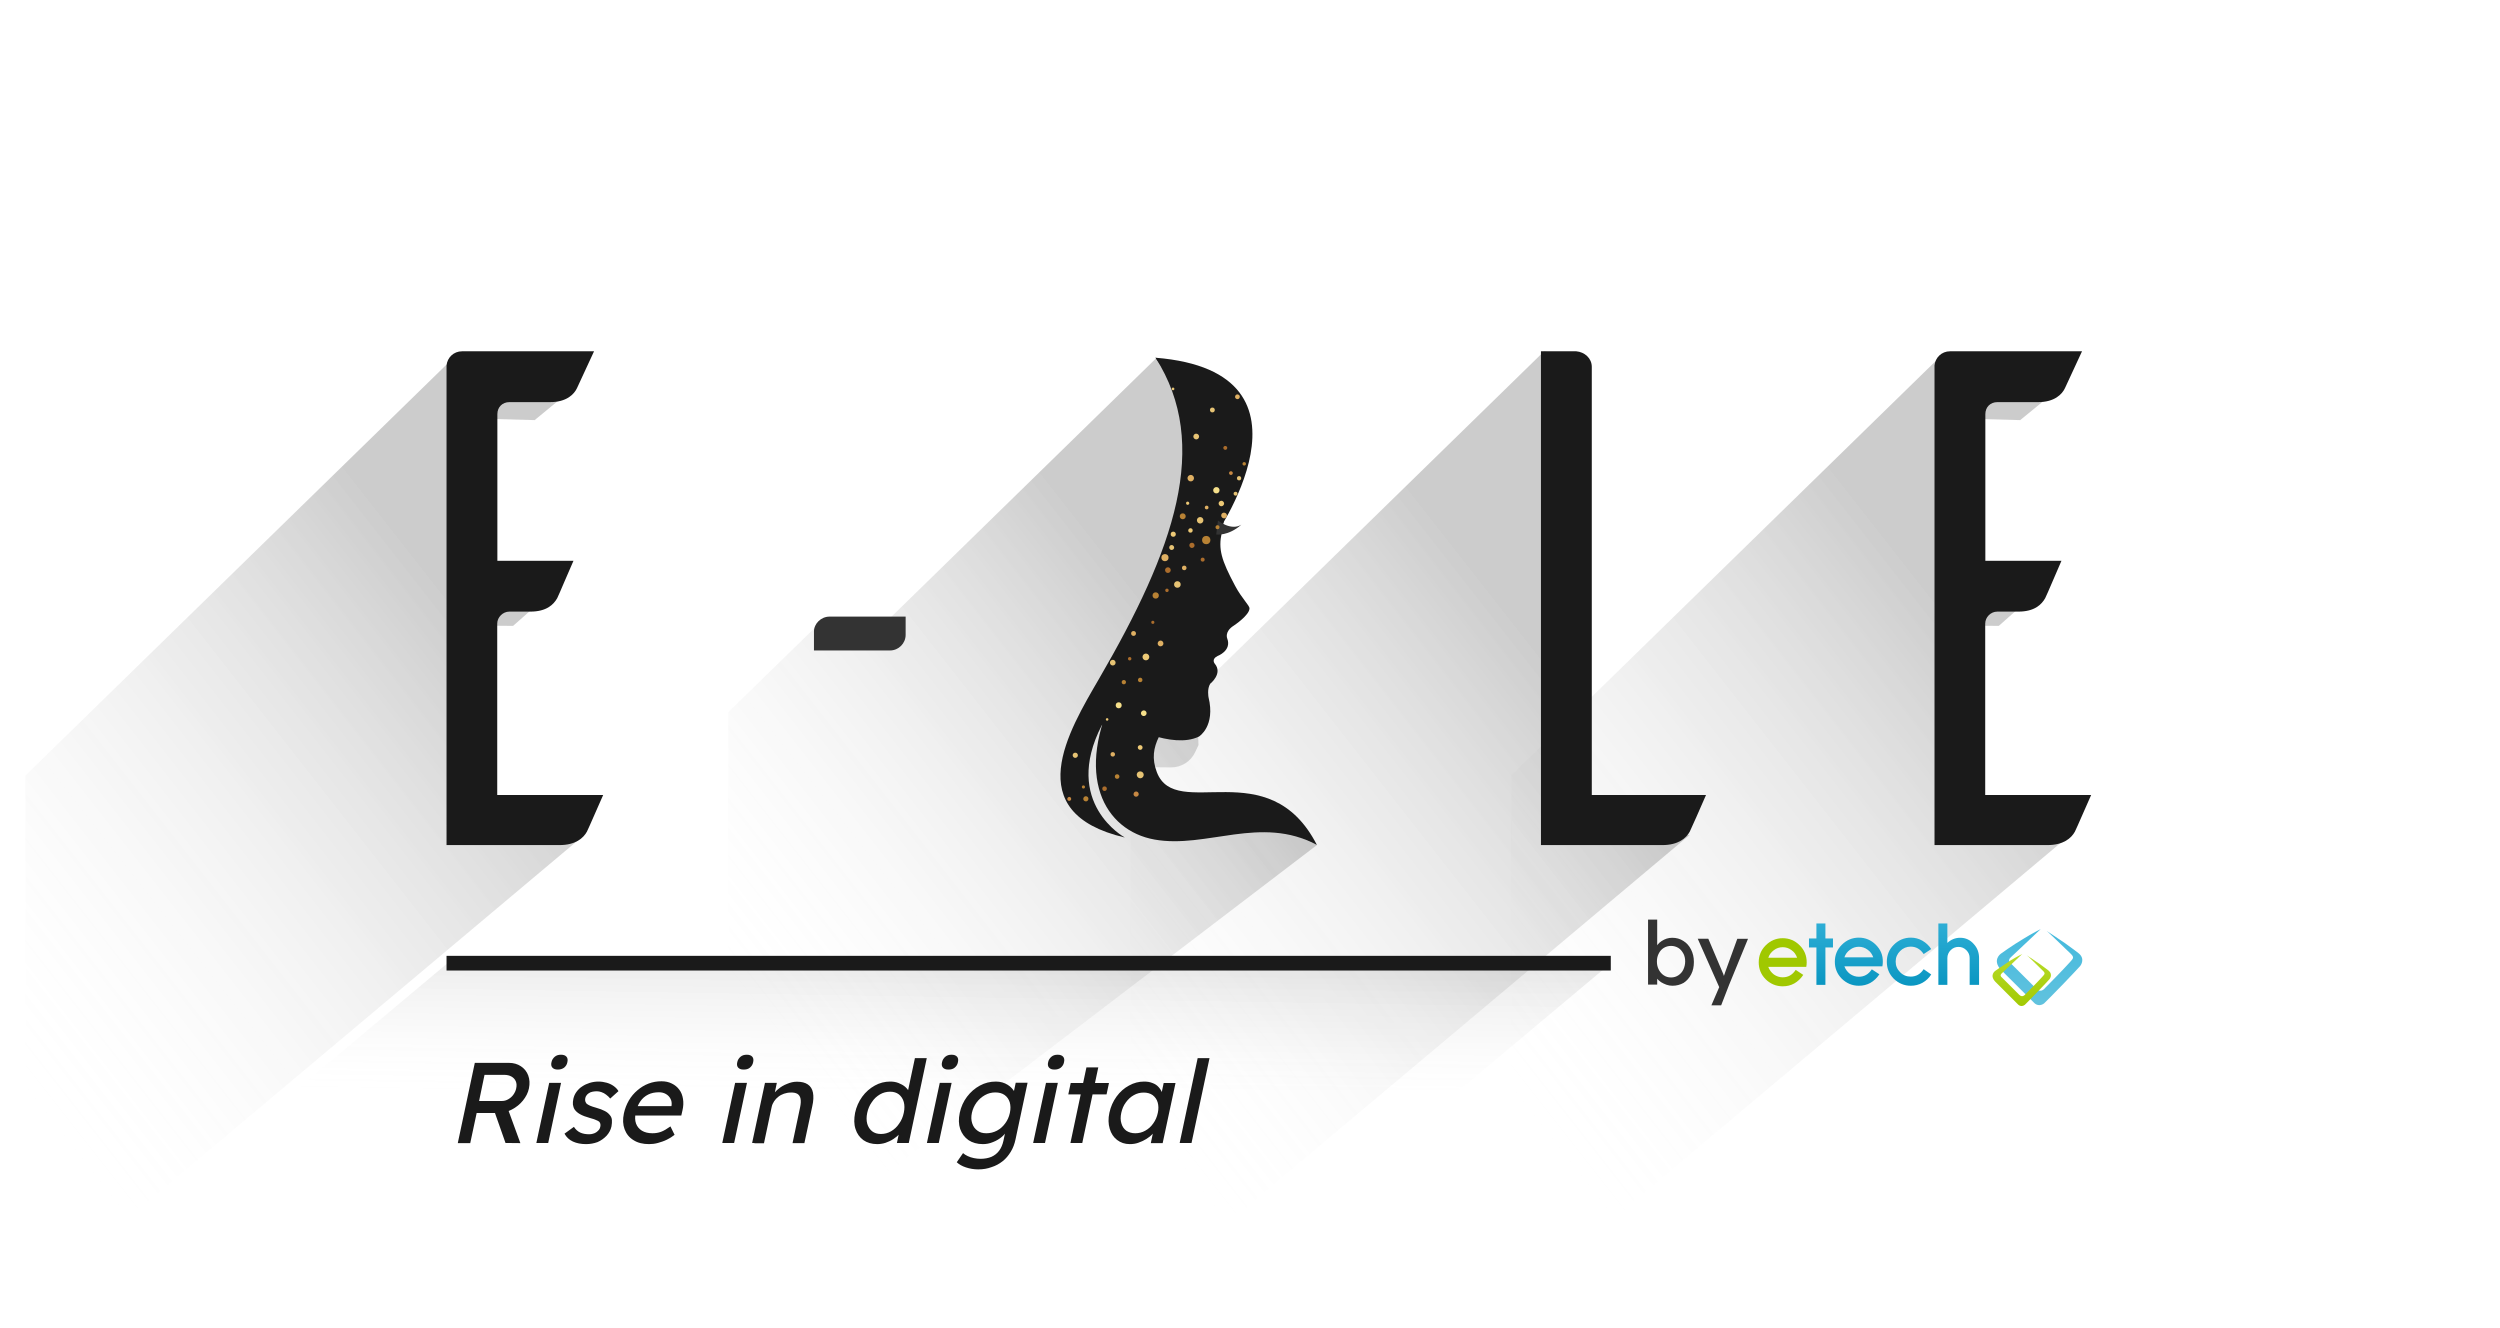 <?xml version="1.0" standalone="no"?>
<!DOCTYPE svg PUBLIC "-//W3C//DTD SVG 1.1//EN" "http://www.w3.org/Graphics/SVG/1.1/DTD/svg11.dtd">
<svg xmlns="http://www.w3.org/2000/svg" xmlns:xlink="http://www.w3.org/1999/xlink" version="1.1" x="0px" y="0px" viewBox="0 0 1750.7 930.1" style="enable-background:new 0 0 1750.7 930.1;" xml:space="preserve" width="1750.7" height="930.1">
<style type="text/css">
	.st0{opacity:0.2;fill:url(#SVGID_1_);}
	.st1{opacity:0.2;fill:url(#SVGID_00000065783733884017594400000013683416253841718405_);}
	.st2{opacity:0.2;fill:url(#SVGID_00000087378870792218413270000010951874076357875861_);}
	.st3{opacity:0.2;fill:url(#SVGID_00000068663311274864822990000005925012303054751674_);}
	.st4{fill:url(#SVGID_00000000913564021389732800000006671000256813081750_);}
	.st5{fill:url(#SVGID_00000088130322995597233490000013093483057703759502_);}
	.st6{fill:url(#SVGID_00000034778542375579669990000005465432865897130151_);}
	.st7{fill:#A0C800;}
	.st8{display:none;}
	.st9{fill:#333333;}
	.st10{opacity:0.1;fill:url(#SVGID_00000183230278537855715730000013899495869375628989_);}
	.st11{fill:none;stroke:#1A1A1A;stroke-width:10.288;stroke-miterlimit:10;}
	.st12{fill:#1A1A1A;}
	.st13{display:none;fill:#333333;}
	.st14{fill:#F5DF8A;}
	.st15{fill:#B88234;}
	.st16{fill:#DFB063;}
	.st17{fill:#AB6D2C;}
	.st18{fill:#E6C374;}
	.st19{fill:#C78843;}
	.st20{fill:#EDC976;}
</style>
<g id="Layer_14">
	<g>
		<linearGradient id="SVGID_1_" gradientUnits="userSpaceOnUse" x1="-15.198" y1="725.281" x2="339.55" y2="447.483">
			<stop offset="0" style="stop-color:#FFFFFF;stop-opacity:0"/>
			<stop offset="1" style="stop-color:#000000"/>
		</linearGradient>
		<polygon class="st0" points="17.8,543.1 17.8,913.5 409.2,584.7 335.2,584.7 337.8,438.1 359.3,438.3 385.2,415.4 339.1,415.3     341.9,293.3 374.4,294.2 395.8,276.6 316.9,251.2   "/>
		
			<linearGradient id="SVGID_00000017489349877848109110000004342756442481297031_" gradientUnits="userSpaceOnUse" x1="512.097" y1="698.487" x2="827.422" y2="451.561">
			<stop offset="0" style="stop-color:#FFFFFF;stop-opacity:0"/>
			<stop offset="1" style="stop-color:#000000"/>
		</linearGradient>
		<path style="opacity:0.2;fill:url(#SVGID_00000017489349877848109110000004342756442481297031_);" d="M922.3,591.7l-23.8-10.8    l-70.7,3.8l-27.2-47.5l19.3,0.2c7.2,0.1,13.9-4,17-10.6l2.4-5.1l-11.2-265.3l-18.7-5.3l-190,185.5l-45.9,0.2l-63.6,62v407.4    L922.3,591.7z"/>
		
			<linearGradient id="SVGID_00000093165412912347562040000016897828973834583999_" gradientUnits="userSpaceOnUse" x1="751.555" y1="724.635" x2="1085.385" y2="463.218">
			<stop offset="0" style="stop-color:#FFFFFF;stop-opacity:0"/>
			<stop offset="1" style="stop-color:#000000"/>
		</linearGradient>
		<polygon style="opacity:0.2;fill:url(#SVGID_00000093165412912347562040000016897828973834583999_);" points="791.8,528.6     791.8,913.5 1183.2,584.7 1098.4,584.7 1096.4,248.9 1081.3,246   "/>
		
			<linearGradient id="SVGID_00000116198829973367775670000016774323972428899457_" gradientUnits="userSpaceOnUse" x1="1025.166" y1="725.281" x2="1379.914" y2="447.483">
			<stop offset="0" style="stop-color:#FFFFFF;stop-opacity:0"/>
			<stop offset="1" style="stop-color:#000000"/>
		</linearGradient>
		<polygon style="opacity:0.2;fill:url(#SVGID_00000116198829973367775670000016774323972428899457_);" points="1058.2,543.1     1058.2,913.5 1449.6,584.7 1375.5,584.7 1378.2,438.1 1399.7,438.3 1425.6,415.4 1379.4,415.3 1382.3,293.3 1414.7,294.2     1436.2,276.6 1357.2,251.2   "/>
		<g>
			
				<linearGradient id="SVGID_00000057868910142894994510000015807248506891405443_" gradientUnits="userSpaceOnUse" x1="1429.041" y1="284.647" x2="1427.47" y2="214.464" gradientTransform="matrix(1 0 0 -1 0 922.954)">
				<stop offset="0" style="stop-color:#3CB7DD"/>
				<stop offset="1" style="stop-color:#64C3DE"/>
			</linearGradient>
			<path style="fill:url(#SVGID_00000057868910142894994510000015807248506891405443_);" d="M1401.1,667.9c0,0-6.1,4.3-0.1,11     l23.3,23.2c0,0,2.9,3.6,7.1,0.6c0,0,7.1-7,13.6-13.8c6-6.2,11.7-12.4,11.7-12.4s3.9-4.7-0.9-8.8c0,0-5.1-4-9.7-7.2     c-6.6-4.6-13.5-8.9-13-8.7c0.5,0.2,11.6,10.9,17.2,16.3c2.5,2.5,1.3,3.3-0.7,5.6c-4.6,5.2-17.5,18.2-17.5,18.2s-2.9,4-6.2,0.4     l-17.7-17.6c0,0-2.9-1.9,0-4.4l20.9-19.7c0,0-6.5,3.3-12.1,6.8C1408.9,662.2,1401.1,667.9,1401.1,667.9z"/>
			
				<linearGradient id="SVGID_00000137829460500255622170000016613389492632201091_" gradientUnits="userSpaceOnUse" x1="1415.798" y1="263.357" x2="1415.798" y2="215.221" gradientTransform="matrix(1 0 0 -1 0 922.954)">
				<stop offset="0" style="stop-color:#BDE031"/>
				<stop offset="1" style="stop-color:#A0C800"/>
			</linearGradient>
			<path style="fill:url(#SVGID_00000137829460500255622170000016613389492632201091_);" d="M1397.2,679.9c0,0-4.2,2.9,0,7.5     l15.9,15.9c0,0,2,2.4,4.8,0.4c0,0,4.8-4.8,9.3-9.5c4.1-4.2,8-8.5,8-8.5s2.7-3.2-0.6-6c0,0-3.5-2.7-6.6-4.9     c-4.5-3.1-9.2-6.1-8.9-6c0.4,0.1,7.9,7.4,11.7,11.2c1.7,1.7,0.9,2.3-0.5,3.9c-3.2,3.6-12,12.4-12,12.4s-2,2.7-4.3,0.3l-12.1-12.1     c0,0-2-1.3,0-3l14.3-13.5c0,0-4.4,2.2-8.3,4.6C1402.6,676.1,1397.2,679.9,1397.2,679.9z"/>
			
				<linearGradient id="SVGID_00000079476248403261338200000018417480638804401797_" gradientUnits="userSpaceOnUse" x1="1326.292" y1="293.362" x2="1326.292" y2="220.903" gradientTransform="matrix(1 0 0 -1 0 922.954)">
				<stop offset="0" style="stop-color:#3CB7DD"/>
				<stop offset="1" style="stop-color:#0090BC"/>
			</linearGradient>
			<path style="fill:url(#SVGID_00000079476248403261338200000018417480638804401797_);" d="M1283.6,663.5v-6.3h-5.3v-10.5h-6.3     v10.5h-5.2v6.3h5.2v26.2h6.3v-26.2H1283.6z M1291.6,670.4c0.7-2.2,2-3.9,3.9-5.3c1.8-1.4,3.9-2.1,6.2-2.1c2.3,0,4.4,0.7,6.2,2.1     c1.9,1.3,3.1,3.1,3.9,5.3L1291.6,670.4L1291.6,670.4z M1313.6,661.6c-3.3-3.3-7.3-5-11.9-5c-4.6,0-8.6,1.7-11.9,5     c-3.3,3.3-4.9,7.2-4.9,11.9c0,4.6,1.6,8.6,4.9,11.9c3.3,3.2,7.3,4.9,11.9,4.9c6,0,10.8-2.7,14.4-8l-5.3-3.5     c-2.3,3.5-5.3,5.2-9.1,5.2c-2.3,0-4.3-0.7-6.2-2c-1.8-1.4-3.1-3.1-3.9-5.3h26.6c0.2-1,0.3-2.1,0.3-3.1     C1318.6,668.8,1316.9,664.9,1313.6,661.6L1313.6,661.6z M1347.1,678.7c-2.3,3.5-5.3,5.2-9.1,5.2c-2.9,0-5.4-1-7.4-3.1     c-2.1-2.1-3.1-4.5-3.1-7.4c0-2.9,1-5.3,3.1-7.4c2.1-2.1,4.6-3.1,7.4-3.1c3.7,0,6.8,1.7,9.1,5.2l5.3-3.5c-1.6-2.5-3.7-4.4-6.1-5.8     c-2.6-1.5-5.3-2.2-8.2-2.2c-4.6,0-8.6,1.7-11.9,5c-3.3,3.3-4.9,7.2-4.9,11.9c0,4.6,1.6,8.6,4.9,11.9c3.3,3.2,7.3,4.9,11.9,4.9     c2.9,0,5.7-0.7,8.2-2.1c2.5-1.4,4.5-3.3,6.1-5.8L1347.1,678.7z M1385.9,689.7v-18.8c0-3.8-1.2-7.1-3.7-9.8     c-2.5-2.9-5.7-4.4-9.5-4.4c-3.4,0-6.4,1.2-9,3.6v-13.6h-6.3v43h6.3v-18.8c0-2.1,0.8-4,2.3-5.5c1.6-1.6,3.4-2.3,5.5-2.3     c2.2,0,4,0.8,5.5,2.3c1.6,1.6,2.3,3.4,2.3,5.5v18.8L1385.9,689.7L1385.9,689.7z"/>
			<path class="st7" d="M1238.3,670.7c0.7-2.2,2-3.9,3.9-5.3c1.8-1.4,3.9-2.1,6.2-2.1c2.3,0,4.4,0.7,6.2,2.1     c1.9,1.3,3.1,3.1,3.9,5.3H1238.3z M1260.3,662c-3.3-3.3-7.3-5-11.9-5s-8.6,1.7-11.9,5c-3.3,3.3-4.9,7.2-4.9,11.9     c0,4.6,1.6,8.6,4.9,11.9c3.3,3.2,7.3,4.9,11.9,4.9c6,0,10.8-2.7,14.4-8l-5.3-3.5c-2.3,3.5-5.3,5.2-9.1,5.2c-2.3,0-4.3-0.7-6.2-2     c-1.8-1.4-3.1-3.1-3.9-5.3h26.6c0.2-1,0.3-2.1,0.3-3.1C1265.2,669.2,1263.6,665.3,1260.3,662L1260.3,662z"/>
			<path class="st8" d="M1251.7,707.9v-9.4h1.2v8.2h4.7v1.2H1251.7z M1264.5,704.4c0-0.7-0.2-1.2-0.7-1.7c-0.5-0.5-1.1-0.7-1.7-0.7     c-0.7,0-1.2,0.2-1.7,0.7c-0.5,0.5-0.7,1.1-0.7,1.7s0.2,1.3,0.7,1.7c0.5,0.5,1.1,0.7,1.7,0.7s1.2-0.2,1.7-0.7     C1264.2,705.7,1264.5,705.1,1264.5,704.4z M1264.5,707.9v-1.1c-0.7,0.8-1.6,1.2-2.6,1.2c-1,0-1.8-0.4-2.5-1.1     c-0.7-0.7-1-1.6-1-2.5c0-1,0.3-1.8,1-2.6c0.7-0.7,1.5-1.1,2.5-1.1c1,0,1.9,0.4,2.6,1.2v-1.1h1.2v7H1264.5z M1275.6,702     c-0.5,0-0.9,0.2-1.3,0.5c-0.4,0.4-0.6,0.8-0.6,1.3v4.1h-1.2v-7h1.2v0.8c0.5-0.6,1.1-0.9,1.9-0.9V702z M1282.7,703.8     c-0.1-0.5-0.4-1-0.9-1.3c-0.4-0.4-1-0.5-1.5-0.5c-0.5,0-1.1,0.2-1.5,0.5c-0.5,0.4-0.7,0.8-0.9,1.3H1282.7z M1283.9,704.4     c0,0.2,0,0.4,0,0.6h-6c0.1,0.5,0.4,1,0.9,1.4c0.4,0.3,0.9,0.5,1.5,0.5c0.9,0,1.6-0.4,2-1.1l1,0.6c-0.3,0.5-0.8,0.9-1.3,1.2     c-0.5,0.3-1.1,0.4-1.7,0.4c-1,0-1.9-0.3-2.6-1c-0.7-0.7-1.1-1.6-1.1-2.6c0-1,0.4-1.8,1.1-2.6c0.7-0.7,1.6-1.1,2.6-1.1     c1,0,1.9,0.4,2.6,1.1C1283.6,702.6,1283.9,703.4,1283.9,704.4z M1280.3,699.7h-0.6l1.2-1.2h1.2L1280.3,699.7z M1289,699.7     c-0.5,0-1,0.2-1.3,0.6c-0.4,0.4-0.5,0.8-0.5,1.3v0.5h1.2v1.2h-1.2v4.7h-1.2v-4.7h-0.6v-1.2h0.6v-0.5c0-0.8,0.3-1.5,0.9-2.1     c0.6-0.6,1.3-0.9,2.1-0.9V699.7z M1295.8,703.8c-0.1-0.5-0.4-1-0.9-1.3c-0.4-0.4-1-0.5-1.5-0.5c-0.5,0-1.1,0.2-1.5,0.5     c-0.5,0.4-0.7,0.8-0.9,1.3H1295.8z M1297,704.4c0,0.2,0,0.4,0,0.6h-6c0.1,0.5,0.4,1,0.9,1.4c0.4,0.3,0.9,0.5,1.5,0.5     c0.9,0,1.6-0.4,2-1.1l1,0.6c-0.3,0.5-0.8,0.9-1.3,1.2c-0.5,0.3-1.1,0.4-1.7,0.4c-1,0-1.9-0.3-2.6-1c-0.7-0.7-1.1-1.6-1.1-2.6     c0-1,0.4-1.8,1.1-2.6c0.7-0.7,1.6-1.1,2.6-1.1c1,0,1.9,0.4,2.6,1.1C1296.7,702.6,1297,703.4,1297,704.4z M1293.4,699.7h-0.6     l1.2-1.2h1.2L1293.4,699.7z M1302.1,702c-0.5,0-0.9,0.2-1.3,0.5c-0.4,0.4-0.6,0.8-0.6,1.3v4.1h-1.2v-7h1.2v0.8     c0.5-0.6,1.1-0.9,1.9-0.9V702z M1309.2,703.8c-0.1-0.5-0.4-1-0.9-1.3c-0.4-0.4-1-0.5-1.5-0.5c-0.5,0-1.1,0.2-1.5,0.5     c-0.5,0.4-0.7,0.8-0.9,1.3H1309.2z M1310.4,704.4c0,0.2,0,0.4,0,0.6h-6c0.1,0.5,0.4,1,0.9,1.4c0.4,0.3,0.9,0.5,1.5,0.5     c0.9,0,1.6-0.4,2-1.1l1,0.6c-0.3,0.5-0.8,0.9-1.3,1.2c-0.5,0.3-1.1,0.4-1.7,0.4c-1,0-1.9-0.3-2.6-1c-0.7-0.7-1.1-1.6-1.1-2.6     c0-1,0.4-1.8,1.1-2.6c0.7-0.7,1.6-1.1,2.6-1.1c1,0,1.9,0.4,2.6,1.1C1310.1,702.6,1310.4,703.4,1310.4,704.4z M1317.3,707.9v-4.1     c0-0.5-0.2-1-0.5-1.3c-0.4-0.4-0.8-0.5-1.3-0.5c-0.5,0-0.9,0.2-1.3,0.5c-0.4,0.4-0.5,0.8-0.5,1.3v4.1h-1.2v-7h1.2v0.9     c0.6-0.6,1.3-1,2.1-1c0.8,0,1.5,0.3,2,0.9c0.5,0.6,0.8,1.3,0.8,2.1v4.1H1317.3z M1327.2,706.4c-0.3,0.5-0.8,0.9-1.3,1.2     c-0.5,0.3-1.1,0.4-1.7,0.4c-1,0-1.9-0.3-2.6-1c-0.7-0.7-1.1-1.6-1.1-2.6c0-1,0.4-1.8,1.1-2.6c0.7-0.7,1.6-1.1,2.6-1.1     c0.6,0,1.2,0.1,1.7,0.4c0.5,0.3,1,0.7,1.3,1.2l-1,0.6c-0.5-0.7-1.2-1.1-2-1.1c-0.7,0-1.2,0.2-1.7,0.7c-0.5,0.5-0.7,1.1-0.7,1.7     s0.2,1.3,0.7,1.7c0.5,0.5,1.1,0.7,1.7,0.7c0.9,0,1.6-0.4,2-1.1L1327.2,706.4z M1334.6,703.8c-0.1-0.5-0.4-1-0.9-1.3     c-0.4-0.4-1-0.5-1.5-0.5c-0.5,0-1.1,0.2-1.5,0.5c-0.5,0.4-0.7,0.8-0.9,1.3H1334.6z M1335.8,704.4c0,0.2,0,0.4,0,0.6h-6     c0.1,0.5,0.4,1,0.9,1.4c0.4,0.3,0.9,0.5,1.5,0.5c0.9,0,1.6-0.4,2-1.1l1,0.6c-0.3,0.5-0.8,0.9-1.3,1.2c-0.5,0.3-1.1,0.4-1.7,0.4     c-1,0-1.9-0.3-2.6-1c-0.7-0.7-1.1-1.6-1.1-2.6c0-1,0.4-1.8,1.1-2.6c0.7-0.7,1.6-1.1,2.6-1.1c1,0,1.9,0.4,2.6,1.1     C1335.5,702.6,1335.8,703.4,1335.8,704.4z M1347.6,704.4c0-0.7-0.2-1.2-0.7-1.7c-0.5-0.5-1.1-0.7-1.7-0.7c-0.7,0-1.2,0.2-1.7,0.7     c-0.5,0.5-0.7,1.1-0.7,1.7s0.2,1.3,0.7,1.7c0.5,0.5,1.1,0.7,1.7,0.7c0.7,0,1.2-0.2,1.7-0.7     C1347.4,705.7,1347.6,705.1,1347.6,704.4z M1347.6,707.9v-1.1c-0.7,0.8-1.6,1.2-2.6,1.2c-1,0-1.8-0.4-2.5-1.1     c-0.7-0.7-1-1.6-1-2.5c0-1,0.3-1.8,1-2.6c0.7-0.7,1.5-1.1,2.5-1.1c1,0,1.9,0.4,2.6,1.2v-3.4h1.2v9.4H1347.6z M1356.3,707.9v-0.9     c-0.6,0.6-1.3,1-2.1,1c-0.8,0-1.5-0.3-2-0.9c-0.5-0.6-0.8-1.3-0.8-2.1v-4.1h1.2v4.1c0,0.5,0.2,1,0.5,1.3c0.4,0.4,0.8,0.5,1.3,0.5     c0.5,0,1-0.2,1.3-0.5c0.4-0.4,0.5-0.8,0.5-1.3v-4.1h1.2v7H1356.3z M1369.9,704.4c0-0.7-0.2-1.2-0.7-1.7c-0.5-0.5-1.1-0.7-1.7-0.7     c-0.7,0-1.2,0.2-1.7,0.7c-0.5,0.5-0.7,1.1-0.7,1.7s0.2,1.3,0.7,1.7c0.5,0.5,1.1,0.7,1.7,0.7c0.7,0,1.2-0.2,1.7-0.7     C1369.6,705.7,1369.9,705.1,1369.9,704.4z M1369.9,707.9v-1.1c-0.7,0.8-1.6,1.2-2.6,1.2c-1,0-1.8-0.4-2.5-1.1     c-0.7-0.7-1-1.6-1-2.5c0-1,0.3-1.8,1-2.6c0.7-0.7,1.5-1.1,2.5-1.1c1,0,1.9,0.4,2.6,1.2v-3.4h1.2v9.4H1369.9z M1373.6,699.7v-1.2     h1.2v1.2H1373.6z M1373.6,707.9v-7h1.2v7H1373.6z M1382.8,704.4c0-0.7-0.2-1.2-0.7-1.7c-0.5-0.5-1.1-0.7-1.7-0.7     c-0.7,0-1.2,0.2-1.7,0.7c-0.5,0.5-0.7,1.1-0.7,1.7s0.2,1.3,0.7,1.7c0.5,0.5,1.1,0.7,1.7,0.7c0.7,0,1.2-0.2,1.7-0.7     C1382.6,705.7,1382.8,705.1,1382.8,704.4z M1384,707.2c0,1-0.4,1.8-1.1,2.5c-0.7,0.7-1.6,1.1-2.6,1.1c-0.6,0-1.2-0.1-1.7-0.4     c-0.5-0.3-1-0.7-1.3-1.2l1-0.6c0.5,0.7,1.2,1.1,2,1.1c0.8,0,1.4-0.3,1.8-0.8c0.4-0.5,0.6-1.1,0.6-1.9c-0.7,0.8-1.6,1.2-2.6,1.2     c-1,0-1.8-0.4-2.5-1.1c-0.7-0.7-1-1.6-1-2.5c0-1,0.3-1.8,1-2.6c0.7-0.7,1.5-1.1,2.5-1.1c1,0,1.9,0.4,2.6,1.2v-1.1h1.2V707.2z      M1386.6,699.7v-1.2h1.2v1.2H1386.6z M1386.6,707.9v-7h1.2v7H1386.6z M1391.8,702.1v5.8h-1.2v-5.8h-1.2v-1.2h1.2v-2.3h1.2v2.3     h1.2v1.2H1391.8z M1400.2,704.4c0-0.7-0.2-1.2-0.7-1.7c-0.5-0.5-1.1-0.7-1.7-0.7c-0.7,0-1.2,0.2-1.7,0.7     c-0.5,0.5-0.7,1.1-0.7,1.7s0.2,1.3,0.7,1.7c0.5,0.5,1.1,0.7,1.7,0.7c0.7,0,1.2-0.2,1.7-0.7     C1399.9,705.7,1400.2,705.1,1400.2,704.4z M1400.2,707.9v-1.1c-0.7,0.8-1.6,1.2-2.6,1.2c-1,0-1.8-0.4-2.5-1.1     c-0.7-0.7-1-1.6-1-2.5c0-1,0.3-1.8,1-2.6c0.7-0.7,1.5-1.1,2.5-1.1c1,0,1.9,0.4,2.6,1.2v-1.1h1.2v7H1400.2z M1403.9,707.9v-9.4     h1.2v9.4H1403.9z"/>
		</g>
		<g>
			<g>
				<path class="st9" d="M1171.2,690.3c-1.4,0-2.8-0.2-4.2-0.7c-1.4-0.5-2.6-1.1-3.8-1.8c-1.1-0.8-2.1-1.6-2.8-2.5      c-0.8-0.9-1.3-1.9-1.5-2.8l1.6-0.9v7.9h-6.4V644h6.4v20.7l-1-0.6c0.2-0.9,0.7-1.9,1.4-2.7c0.7-0.9,1.6-1.7,2.7-2.4      c1.1-0.7,2.3-1.3,3.5-1.7c1.3-0.4,2.6-0.6,3.9-0.6c2.9,0,5.5,0.7,7.8,2.2c2.3,1.4,4.1,3.4,5.4,6c1.3,2.5,2,5.4,2,8.7      s-0.6,6.2-1.9,8.7s-3.1,4.6-5.3,6C1176.6,689.6,1174.1,690.3,1171.2,690.3z M1170.2,684.5c1.9,0,3.6-0.5,5.1-1.5s2.7-2.3,3.5-4      s1.3-3.6,1.3-5.7c0-2.1-0.4-4-1.3-5.6s-2-3-3.5-3.9c-1.5-0.9-3.2-1.4-5.1-1.4s-3.6,0.5-5.1,1.4c-1.5,0.9-2.7,2.3-3.5,3.9      c-0.9,1.7-1.3,3.5-1.3,5.6c0,2.1,0.4,4,1.3,5.7c0.9,1.7,2,3,3.5,4S1168.2,684.5,1170.2,684.5z"/>
				<path class="st9" d="M1198.5,703.9l6.5-15.1l0.1,5.1l-16.2-36.5h7.4l10.1,23.8c0.2,0.4,0.5,1,0.7,1.9c0.3,0.8,0.5,1.7,0.7,2.5      l-1.6,0.4c0.3-0.9,0.6-1.7,1-2.6s0.6-1.7,0.9-2.6l8.5-23.4h7.5l-13.3,32.4l-5.5,14.2H1198.5z"/>
			</g>
		</g>
		
			<linearGradient id="SVGID_00000055698578723056194660000013695449602826801830_" gradientUnits="userSpaceOnUse" x1="946.706" y1="773.786" x2="948.451" y2="664.173" gradientTransform="matrix(1 0 -1.192 1 576.908 0)">
			<stop offset="0" style="stop-color:#FFFFFF;stop-opacity:0"/>
			<stop offset="1" style="stop-color:#000000"/>
		</linearGradient>
		<polygon style="opacity:0.1;fill:url(#SVGID_00000055698578723056194660000013695449602826801830_);" points="1022.3,763.1     207.7,763.1 313.4,674.5 1128,674.5   "/>
		<line class="st11" x1="1128" y1="674.5" x2="312.7" y2="674.5"/>
		<path class="st12" d="M782,482.4c32.7-64.7,83-156.6,27.2-231.9c124.3,10.1,39.8,127.7,39.8,127.7    c10.5,118.5-53.3,124.5-38.9,162.5c13.3,35,78.4-14.7,112.1,51c-39.2-21.1-77.4,2.8-113.8-3.8C773.5,581.6,751.3,543.2,782,482.4z    "/>
		<path class="st12" d="M769.6,475.4c52.8-90.7,78.5-163.9,39.6-224.9c7,0.1,56.1,74.1,56.1,74.1c1.1,13.4-7.1,36.4-7.1,36.4    c-1.9,5.6-2.6,11.9-2.6,11.9c-2.6,11.7-0.3,19.3,9.3,37.3c4.7,8.9,10.2,13.8,10.1,15.9c-0.1,4.8-11,12-11,12c-6.7,4.2-4.6,9-4.6,9    c3.3,8.6-6.8,12.3-6.8,12.3c-4.6,2.3-1.9,5.4-1.9,5.4c5.8,6.9-3.2,14-3.2,14c-2.3,3.6-1.2,9.4-1.2,9.4c5,20.5-6.7,27.6-6.7,27.6    c-18.9,9.2-51.2-8.6-51.2-8.6c-7.8-5.7-16.9,0.8-16.9,0.8c-27.9,54.5,16.2,78.5,16.2,78.5C713.5,569.1,748.4,511.9,769.6,475.4z"/>
		<path class="st9" d="M852.9,364.5l-1.2,9.8c0,0,8.4,1.3,17.6-6.9C862,372,852.9,364.5,852.9,364.5z"/>
		<g>
			<g>
				<path class="st12" d="M422.4,556.7c-4,8.9-9.9,22.7-11.4,25.7c-2.5,4.5-7.9,9.4-19.3,9.4h-79V255.9c0.5-5.4,4.9-9.9,10.9-9.9      h92.4l-11.9,25.7c-2,4.4-7.4,9.9-18.8,9.9h-28.6c-4.9,0-8.4,3.5-8.4,8.4v102.7h53.3c-4,8.9-9.9,23.2-11.4,26.2      c-2.5,4.4-7.4,9.4-18.8,9.4h-14.8c-4.4,0-8.4,3.9-8.4,8.4v120H422.4z"/>
				<path class="st9" d="M634.2,444.6c0,5.9-4.9,10.9-10.9,10.9H570v-13.3c0-5.4,4.9-10.4,10.9-10.4h53.3V444.6z"/>
				<path class="st12" d="M1194.7,556.7c-3.9,8.9-9.9,22.7-11.4,25.7c-2.5,4.5-7.9,9.4-19.3,9.4h-84.9V246h24.7      c5.9,0.5,10.9,4.9,10.9,10.9v299.8H1194.7z"/>
				<path class="st13" d="M918.8,556.7c-3.9,8.9-9.9,22.7-11.4,25.7c-2.5,4.5-7.9,9.4-19.3,9.4h-84.9V246h24.7      c5.9,0.5,10.9,4.9,10.9,10.9v299.8H918.8z"/>
				<path class="st12" d="M1464.4,556.7c-4,8.9-9.9,22.7-11.4,25.7c-2.5,4.5-7.9,9.4-19.3,9.4h-79V255.9c0.5-5.4,4.9-9.9,10.9-9.9      h92.4l-11.9,25.7c-2,4.4-7.4,9.9-18.8,9.9h-28.6c-4.9,0-8.4,3.5-8.4,8.4v102.7h53.3c-3.9,8.9-9.9,23.2-11.4,26.2      c-2.5,4.4-7.4,9.4-18.8,9.4h-14.8c-4.5,0-8.4,3.9-8.4,8.4v120H1464.4z"/>
			</g>
		</g>
		<g id="paillettes_x5F_on_x5F_hair">
			<g>
				<g>
					<g>
						<g>
							<path class="st14" d="M849.6,343.7c0.2,1.2,1.3,2,2.6,1.8c1.2-0.2,2-1.3,1.8-2.6c-0.2-1.2-1.3-2-2.6-1.8         C850.2,341.4,849.4,342.5,849.6,343.7z"/>
						</g>
					</g>
					<g>
						<g>
							<path class="st14" d="M799,499.8c0.2,1.1,1.2,1.8,2.3,1.6c1.1-0.2,1.8-1.2,1.6-2.3c-0.2-1.1-1.2-1.8-2.3-1.6         C799.5,497.8,798.8,498.8,799,499.8z"/>
						</g>
					</g>
				</g>
				<g>
					<g>
						<g>
							<circle class="st14" cx="783.4" cy="493.9" r="2.1"/>
						</g>
					</g>
					<g>
						<circle class="st15" cx="787" cy="477.7" r="1.5"/>
					</g>
					<g>
						<circle class="st16" cx="829.3" cy="397.7" r="1.6"/>
					</g>
					<g>
						<path class="st17" d="M815.9,399.6c0.2,1.1,1.2,1.8,2.3,1.6c1.1-0.2,1.8-1.2,1.6-2.3c-0.2-1.1-1.2-1.8-2.3-1.6        C816.4,397.5,815.7,398.5,815.9,399.6z"/>
					</g>
					<g>
						<circle class="st17" cx="817.2" cy="413.4" r="1.2"/>
					</g>
					<g>
						<circle class="st17" cx="842.2" cy="391.9" r="1.4"/>
					</g>
					<g>
						<path class="st18" d="M818.8,383.7c0.2,1,1.1,1.6,2,1.4c1-0.2,1.6-1.1,1.4-2s-1.1-1.6-2-1.4        C819.3,381.8,818.7,382.7,818.8,383.7z"/>
					</g>
					<g>
						<path class="st17" d="M832.9,382.2c0.2,1,1.1,1.7,2.1,1.5c1-0.2,1.7-1.1,1.5-2.1c-0.2-1-1.1-1.7-2.1-1.5        C833.4,380.2,832.7,381.2,832.9,382.2z"/>
					</g>
					<g>
						<path class="st15" d="M886.4,258.2"/>
					</g>
					<g>
						<path class="st19" d="M860.7,331.5c0.1,0.7,0.8,1.2,1.5,1.1c0.7-0.1,1.2-0.8,1.1-1.5s-0.8-1.2-1.5-1.1        C861,330.1,860.6,330.8,860.7,331.5z"/>
					</g>
					<g>
						<path class="st20" d="M832.1,371.7c0.1,0.9,0.9,1.4,1.8,1.3s1.4-0.9,1.3-1.8s-0.9-1.4-1.8-1.3        C832.6,370.1,832,370.9,832.1,371.7z"/>
					</g>
					<g>
						<path class="st17" d="M856.7,313.9c0.1,0.7,0.8,1.2,1.6,1.1c0.7-0.1,1.2-0.8,1.1-1.6c-0.1-0.7-0.8-1.2-1.6-1.1        C857,312.5,856.5,313.2,856.7,313.9z"/>
					</g>
					<g>
						<path class="st20" d="M853.4,352.9c0.2,1,1.2,1.8,2.2,1.6c1-0.2,1.8-1.2,1.6-2.2c-0.2-1-1.2-1.8-2.2-1.6        C853.9,350.9,853.2,351.9,853.4,352.9z"/>
					</g>
					<g>
						<path class="st18" d="M777.3,464.4c0.2,1.1,1.2,1.8,2.3,1.6c1.1-0.2,1.8-1.2,1.6-2.3c-0.2-1.1-1.2-1.8-2.3-1.6        S777.1,463.3,777.3,464.4z"/>
					</g>
					<g>
						<path class="st20" d="M830.6,352.6c0.1,0.6,0.7,1.1,1.3,0.9c0.6-0.1,1.1-0.7,0.9-1.3s-0.7-1.1-1.3-0.9        C830.9,351.3,830.5,351.9,830.6,352.6z"/>
					</g>
					<g>
						<path class="st15" d="M826.2,361.9c0.2,1.1,1.2,1.9,2.4,1.7c1.1-0.2,1.9-1.2,1.7-2.4c-0.2-1.1-1.2-1.9-2.4-1.7        S826,360.8,826.2,361.9z"/>
					</g>
					<g>
						<path class="st16" d="M855.2,361.3c0.2,1.1,1.2,1.8,2.3,1.7c1.1-0.2,1.8-1.2,1.7-2.3c-0.2-1.1-1.2-1.8-2.3-1.7        C855.8,359.1,855,360.2,855.2,361.3z"/>
					</g>
					<g>
						<path class="st15" d="M870.1,325c0.1,0.7,0.7,1.1,1.4,1c0.7-0.1,1.1-0.7,1-1.4c-0.1-0.7-0.7-1.1-1.4-1        C870.4,323.7,870,324.3,870.1,325z"/>
					</g>
					<g>
						<circle class="st15" cx="809.3" cy="417" r="2.2"/>
					</g>
					<g>
						<circle class="st18" cx="824.5" cy="409.3" r="2.3"/>
					</g>
					<g>
						<path class="st18" d="M886.7,301.8"/>
					</g>
					<g>
						<circle class="st17" cx="807.3" cy="435.8" r="1.1"/>
					</g>
					<g>
						<path class="st16" d="M864.9,278.1c0.1,0.9,1,1.5,1.9,1.4c0.9-0.1,1.5-1,1.4-1.9c-0.1-0.9-1-1.5-1.9-1.4        C865.4,276.3,864.8,277.2,864.9,278.1z"/>
					</g>
					<g>
						<path class="st18" d="M838.2,364.7c0.2,1.3,1.4,2.1,2.6,1.9s2.1-1.4,1.9-2.6c-0.2-1.3-1.4-2.1-2.6-1.9        C838.8,362.3,838,363.5,838.2,364.7z"/>
					</g>
					<g>
						<circle class="st16" cx="845" cy="355.4" r="1.3"/>
					</g>
					<g>
						<path class="st20" d="M800.1,460.4c0.2,1.3,1.4,2.2,2.7,2c1.3-0.2,2.2-1.4,2-2.7c-0.2-1.3-1.4-2.2-2.7-2        C800.8,457.9,799.9,459.1,800.1,460.4z"/>
					</g>
					<g>
						<circle class="st17" cx="791.1" cy="461.3" r="1.2"/>
					</g>
					<g>
						<g>
							<path class="st14" d="M816.8,368.1"/>
						</g>
					</g>
					<g>
						<g>
							<path class="st14" d="M856.3,377.4"/>
						</g>
					</g>
					<g>
						<path class="st20" d="M820.5,272.5c0.1,0.5,0.6,0.9,1.1,0.8c0.5-0.1,0.9-0.6,0.8-1.1c-0.1-0.5-0.6-0.9-1.1-0.8        C820.8,271.5,820.5,272,820.5,272.5z"/>
					</g>
					<g>
						<circle class="st20" cx="821.6" cy="374.1" r="1.8"/>
					</g>
					<g>
						<path class="st18" d="M835.7,306c0.2,1.1,1.2,1.8,2.3,1.7c1.1-0.2,1.8-1.2,1.7-2.3c-0.2-1.1-1.2-1.8-2.3-1.7        S835.5,305,835.7,306z"/>
					</g>
					<g>
						<circle class="st16" cx="815.8" cy="390.5" r="2.5"/>
					</g>
					<g>
						<path class="st15" d="M796.9,476.4c0.1,0.9,1,1.5,1.8,1.3c0.9-0.1,1.5-1,1.3-1.8c-0.1-0.9-1-1.5-1.8-1.3        C797.4,474.7,796.8,475.5,796.9,476.4z"/>
					</g>
					<g>
						<circle class="st15" cx="844.7" cy="378.2" r="2.9"/>
					</g>
					<g>
						<circle class="st18" cx="849" cy="287.1" r="1.7"/>
					</g>
					<g>
						<circle class="st16" cx="793.8" cy="443.6" r="1.7"/>
					</g>
					<g>
						<circle class="st15" cx="852.6" cy="369.2" r="1.4"/>
					</g>
					<g>
						<path class="st16" d="M810.7,450.9c0.2,1.1,1.2,1.9,2.3,1.7c1.1-0.2,1.9-1.2,1.7-2.3c-0.2-1.1-1.2-1.9-2.3-1.7        S810.6,449.8,810.7,450.9z"/>
					</g>
					<g>
						<path class="st18" d="M863.9,346c0.1,0.7,0.8,1.2,1.6,1.1c0.7-0.1,1.2-0.8,1.1-1.6s-0.8-1.2-1.6-1.1        C864.2,344.5,863.7,345.2,863.9,346z"/>
					</g>
					<g>
						<path class="st20" d="M787,430.4"/>
					</g>
					<g>
						<path class="st16" d="M831.6,335.2c0.2,1.3,1.4,2.1,2.6,1.9c1.3-0.2,2.1-1.4,1.9-2.6c-0.2-1.3-1.4-2.1-2.6-1.9        C832.3,332.8,831.4,334,831.6,335.2z"/>
					</g>
					<g>
						<circle class="st18" cx="867.7" cy="334.9" r="1.5"/>
					</g>
				</g>
				<g>
					<g>
						<path class="st20" d="M796.8,523.7c0.1,0.9,1,1.5,1.9,1.4c0.9-0.1,1.5-1,1.4-1.9c-0.1-0.9-1-1.5-1.9-1.4        C797.2,522,796.6,522.8,796.8,523.7z"/>
					</g>
					<g>
						<circle class="st15" cx="758.7" cy="551.1" r="1.1"/>
					</g>
					<g>
						<path class="st18" d="M751.2,529.2c0.2,1,1.1,1.7,2.1,1.5c1-0.2,1.7-1.1,1.5-2.1c-0.2-1-1.1-1.7-2.1-1.5        C751.7,527.3,751,528.2,751.2,529.2z"/>
					</g>
					<g>
						<g>
							<path class="st14" d="M813.7,517.4"/>
						</g>
					</g>
					<g>
						<circle class="st17" cx="773.5" cy="552.3" r="1.6"/>
					</g>
					<g>
						<circle class="st15" cx="782.3" cy="543.8" r="1.6"/>
					</g>
					<g>
						<path class="st19" d="M747.4,559.7c0.1,0.7,0.8,1.3,1.6,1.1c0.7-0.1,1.3-0.8,1.1-1.6s-0.8-1.3-1.6-1.1        C747.8,558.3,747.3,559,747.4,559.7z"/>
					</g>
					<g>
						<path class="st19" d="M793.8,556.4c0.2,1,1.1,1.7,2.1,1.5c1-0.2,1.7-1.1,1.5-2.1c-0.2-1-1.1-1.7-2.1-1.5        C794.4,554.4,793.7,555.4,793.8,556.4z"/>
					</g>
					<g>
						<path class="st15" d="M758.6,559.7c0.2,1,1.1,1.6,2.1,1.5c1-0.2,1.6-1.1,1.5-2.1s-1.1-1.6-2.1-1.5        C759.1,557.8,758.5,558.7,758.6,559.7z"/>
					</g>
					<g>
						<circle class="st20" cx="775.3" cy="503.8" r="0.9"/>
					</g>
					<g>
						<path class="st16" d="M777.7,528.5c0.1,0.9,0.9,1.4,1.8,1.3s1.4-0.9,1.3-1.8c-0.1-0.9-0.9-1.4-1.8-1.3        S777.6,527.6,777.7,528.5z"/>
					</g>
					<g>
						<path class="st18" d="M796.1,543c0.2,1.3,1.5,2.2,2.8,2c1.3-0.2,2.2-1.5,2-2.8c-0.2-1.3-1.5-2.2-2.8-2        C796.7,540.4,795.8,541.6,796.1,543z"/>
					</g>
				</g>
			</g>
		</g>
	</g>
</g>
<g id="Layer_2">
	<g>
		<g>
			<path class="st12" d="M320.6,800.4l11.9-56.1h23.9c3.2,0,6,0.8,8.4,2.4c2.4,1.6,4.1,3.7,5.1,6.4c1,2.7,1.2,5.7,0.5,9.1     c-0.6,3-2.1,5.9-4.2,8.5s-4.7,4.7-7.8,6.3c-3,1.6-6.1,2.4-9.4,2.4h-15.2l-4.5,21.1H320.6z M335.5,771h16c1.6,0,3-0.4,4.4-1.2     c1.4-0.8,2.6-1.8,3.6-3.2c1-1.4,1.7-2.9,2-4.5c0.4-1.9,0.3-3.5-0.3-4.9c-0.6-1.4-1.6-2.5-3-3.3c-1.4-0.8-3.1-1.2-5.1-1.2h-13.8     L335.5,771z M354,800.4l-8.9-25.3l9.3-2l10,27.4L354,800.4z"/>
			<path class="st12" d="M375.6,800.4l9-42.1h8.3l-9,42.1H375.6z M390.6,749c-1.8,0-3-0.5-3.8-1.4c-0.8-0.9-1-2.2-0.6-3.8     c0.3-1.5,1.1-2.8,2.3-3.8c1.2-1,2.6-1.4,4.4-1.4c1.8,0,3,0.5,3.8,1.4c0.8,0.9,1,2.2,0.6,3.9c-0.3,1.6-1.1,2.8-2.3,3.8     C393.7,748.6,392.3,749,390.6,749z"/>
			<path class="st12" d="M410.4,801.2c-3.5,0-6.6-0.6-9.2-1.8c-2.6-1.2-4.5-3-5.9-5.5l6.6-4.8c1.2,1.9,2.7,3.2,4.4,4     c1.7,0.8,3.8,1.2,6.2,1.2c1,0,1.9-0.1,2.8-0.4c0.9-0.2,1.7-0.6,2.4-1.1s1.3-1.1,1.8-1.7c0.5-0.7,0.8-1.4,0.9-2.2     c0.3-1.4,0-2.5-0.8-3.4c-0.5-0.4-1.2-0.8-2.3-1.2c-1.1-0.5-2.4-0.9-4.2-1.4c-2.9-0.8-5.3-1.7-7-2.7c-1.8-1-3-2.2-3.8-3.4     c-0.6-1-0.9-2.1-1.1-3.3c-0.1-1.2,0-2.5,0.3-4c0.4-1.8,1.1-3.4,2.2-4.9c1.1-1.5,2.4-2.8,4-3.8c1.6-1.1,3.4-1.9,5.3-2.5     c2-0.6,4-0.9,6.1-0.9c2,0,3.9,0.3,5.7,0.8c1.8,0.5,3.5,1.3,4.9,2.3c1.4,1,2.6,2.2,3.4,3.6l-5.8,5.2c-0.8-1-1.7-1.9-2.8-2.7     c-1-0.8-2.1-1.4-3.3-1.8c-1.1-0.4-2.2-0.6-3.2-0.6c-1.1,0-2.2,0.1-3.1,0.3c-1,0.2-1.8,0.5-2.5,1c-0.7,0.4-1.3,1-1.7,1.6     c-0.5,0.6-0.8,1.4-0.9,2.2c-0.1,0.7-0.1,1.4,0.1,2c0.2,0.6,0.5,1.1,0.9,1.6c0.5,0.4,1.3,0.9,2.4,1.4c1.1,0.5,2.5,0.9,4.2,1.4     c2.5,0.7,4.6,1.5,6.1,2.3c1.6,0.8,2.7,1.8,3.5,2.8c0.9,1,1.4,2.2,1.5,3.5c0.1,1.3,0,2.8-0.3,4.5c-0.5,2.4-1.7,4.6-3.4,6.5     c-1.8,1.9-3.9,3.4-6.4,4.5C415.9,800.7,413.3,801.2,410.4,801.2z"/>
			<path class="st12" d="M454.5,801.2c-4.3,0-8-0.9-10.9-2.8c-3-1.8-5-4.4-6.2-7.6c-1.2-3.2-1.4-6.9-0.5-11.1     c0.7-3.3,1.9-6.3,3.5-9.1c1.6-2.7,3.6-5.1,6-7.1c2.3-2,4.9-3.6,7.8-4.7c2.9-1.1,5.9-1.6,9-1.6c2.7,0,5.2,0.5,7.3,1.6     c2.1,1,3.9,2.5,5.2,4.3c1.4,1.8,2.2,4,2.6,6.5c0.4,2.5,0.3,5.2-0.4,8.1l-0.8,3.5h-34.4l-0.4-6.6h29.1l-1.5,1.4l0.4-1.9     c0.2-1.8,0-3.3-0.8-4.7c-0.7-1.4-1.8-2.5-3.2-3.3c-1.4-0.8-3-1.2-4.8-1.2c-2.9,0-5.4,0.5-7.6,1.6c-2.2,1.1-4.1,2.7-5.5,4.8     c-1.5,2.1-2.5,4.7-3.2,7.8c-0.6,2.9-0.6,5.5,0.2,7.7c0.8,2.2,2.2,3.8,4.1,5c2,1.2,4.5,1.8,7.4,1.8c2.1,0,4.1-0.3,6-1     c1.9-0.7,4.1-2,6.6-3.8l2.9,5.9c-1.6,1.3-3.4,2.4-5.4,3.4c-2,1-4.2,1.7-6.3,2.3C458.5,801,456.4,801.2,454.5,801.2z"/>
			<path class="st12" d="M505.8,800.4l9-42.1h8.3l-9,42.1H505.8z M520.7,749c-1.8,0-3-0.5-3.8-1.4c-0.8-0.9-1-2.2-0.6-3.8     c0.3-1.5,1.1-2.8,2.3-3.8c1.2-1,2.6-1.4,4.4-1.4c1.8,0,3,0.5,3.8,1.4c0.8,0.9,1,2.2,0.6,3.9c-0.3,1.6-1.1,2.8-2.3,3.8     S522.4,749,520.7,749z"/>
			<path class="st12" d="M526.7,800.4l9-42.1h8.3l-1.8,8.7l-1.6,1c0.9-1.9,2.3-3.6,4.2-5.2c1.9-1.6,4-2.9,6.4-3.8     c2.3-1,4.6-1.5,6.9-1.5c3.2,0,5.7,0.6,7.6,1.9c1.9,1.3,3.1,3.2,3.6,5.7c0.5,2.6,0.4,5.8-0.5,9.7l-5.5,25.7H555l5.3-25.1     c0.5-2.4,0.6-4.4,0.3-6c-0.3-1.6-1.1-2.7-2.2-3.4c-1.2-0.7-2.8-1-4.8-0.9c-1.6,0-3.1,0.3-4.6,0.8c-1.4,0.5-2.8,1.2-3.9,2.1     c-1.2,0.9-2.2,2-3,3.2s-1.4,2.5-1.7,3.9l-5.4,25.5h-4.1c-0.7,0-1.4,0-2.1,0C528.1,800.4,527.4,800.4,526.7,800.4z"/>
			<path class="st12" d="M614.3,801.2c-3.9,0-7.1-1-9.7-2.8c-2.6-1.9-4.5-4.5-5.5-7.8c-1.1-3.3-1.1-7-0.3-11.3c0.9-4.2,2.6-8,5-11.3     c2.4-3.3,5.4-5.9,8.8-7.8c3.4-1.9,7-2.8,10.8-2.8c2.1,0,4,0.3,5.8,1c1.8,0.7,3.4,1.6,4.7,2.7c1.3,1.2,2.3,2.4,2.8,3.8     c0.6,1.4,0.7,2.7,0.4,4.1l-2.4,0.2l6-28.2h8.3l-12.6,59.4h-8.3l2.1-10h1.6c-0.3,1.3-1,2.6-2.1,3.8c-1.1,1.3-2.5,2.4-4.2,3.5     c-1.6,1.1-3.5,1.9-5.4,2.6C618.2,800.9,616.2,801.2,614.3,801.2z M616.9,794.1c2.5,0,4.9-0.6,7.1-1.9c2.2-1.3,4.1-3,5.6-5.3     c1.6-2.2,2.7-4.7,3.3-7.6c0.6-2.8,0.6-5.4,0-7.6c-0.6-2.2-1.8-4-3.4-5.3c-1.7-1.3-3.7-1.9-6.2-1.9c-2.5,0-4.9,0.6-7.1,1.9     c-2.2,1.3-4.1,3-5.6,5.3c-1.6,2.2-2.7,4.7-3.3,7.6c-0.6,2.8-0.6,5.4,0,7.6c0.6,2.2,1.8,4,3.4,5.3     C612.4,793.5,614.4,794.1,616.9,794.1z"/>
			<path class="st12" d="M649.1,800.4l9-42.1h8.3l-9,42.1H649.1z M664.1,749c-1.8,0-3-0.5-3.8-1.4c-0.8-0.9-1-2.2-0.6-3.8     c0.3-1.5,1.1-2.8,2.3-3.8c1.2-1,2.6-1.4,4.4-1.4c1.8,0,3,0.5,3.8,1.4c0.8,0.9,1,2.2,0.6,3.9c-0.3,1.6-1.1,2.8-2.3,3.8     S665.8,749,664.1,749z"/>
			<path class="st12" d="M685,818.9c-3,0-5.9-0.5-8.6-1.4c-2.8-0.9-4.9-2.2-6.4-3.6l4.4-6.4c0.9,0.8,2,1.5,3.3,2.1     c1.3,0.6,2.7,1.1,4.3,1.4c1.5,0.3,3.1,0.5,4.6,0.5c2.9,0,5.5-0.5,7.7-1.4c2.2-1,4-2.4,5.4-4.3c1.4-1.9,2.4-4.2,3-7l1.7-8.1     l0.8,0.6c-0.6,1.7-1.8,3.2-3.6,4.8c-1.8,1.5-3.9,2.8-6.3,3.7c-2.4,1-4.7,1.4-7,1.4c-4,0-7.4-1-10.1-2.8c-2.7-1.9-4.6-4.5-5.8-7.8     c-1.1-3.3-1.2-7-0.3-11.3c0.9-4.2,2.6-8,5.1-11.3c2.5-3.3,5.5-5.9,9-7.8c3.5-1.9,7.2-2.8,11.2-2.8c1.6,0,3.1,0.2,4.5,0.6     c1.4,0.4,2.7,1,3.8,1.7c1.1,0.7,2.1,1.5,2.9,2.4c0.8,0.9,1.5,1.8,1.9,2.7c0.4,1,0.6,1.9,0.6,2.7l-1.9,0.6l2.1-9.9h8.3l-8.4,39.5     c-0.7,3.4-1.8,6.3-3.4,8.9s-3.4,4.8-5.7,6.6c-2.3,1.8-4.8,3.2-7.7,4.1C691.5,818.4,688.4,818.9,685,818.9z M690.7,793.6     c2.6,0,5.1-0.6,7.4-1.8c2.3-1.2,4.2-2.9,5.8-5.1c1.6-2.1,2.7-4.6,3.3-7.4c0.6-2.8,0.5-5.3-0.1-7.4c-0.7-2.2-1.9-3.9-3.6-5.1     c-1.7-1.2-3.9-1.8-6.5-1.8c-2.6,0-5,0.6-7.3,1.9c-2.3,1.3-4.2,3-5.8,5.1c-1.6,2.2-2.7,4.6-3.3,7.3c-0.6,2.7-0.5,5.2,0.2,7.3     c0.7,2.2,1.9,3.9,3.6,5.1C686,793,688.1,793.6,690.7,793.6z"/>
			<path class="st12" d="M723.5,800.4l9-42.1h8.3l-9,42.1H723.5z M738.4,749c-1.8,0-3-0.5-3.8-1.4c-0.8-0.9-1-2.2-0.6-3.8     c0.3-1.5,1.1-2.8,2.3-3.8c1.2-1,2.6-1.4,4.4-1.4c1.8,0,3,0.5,3.8,1.4c0.8,0.9,1,2.2,0.6,3.9c-0.3,1.6-1.1,2.8-2.3,3.8     C741.6,748.6,740.1,749,738.4,749z"/>
			<path class="st12" d="M748.1,766.4l1.7-8h26.8l-1.7,8H748.1z M749.6,800.4l11.2-52.9h8.3l-11.2,52.9H749.6z"/>
			<path class="st12" d="M791.2,801.2c-3.5,0-6.4-1-8.9-2.9c-2.5-1.9-4.2-4.5-5.2-7.9c-1-3.3-1.1-7.1-0.2-11.2c0.9-4.2,2.6-8,5-11.3     c2.4-3.3,5.3-5.9,8.7-7.7c3.4-1.9,6.9-2.8,10.6-2.8c2.2,0,4.1,0.3,5.8,1c1.7,0.6,3.1,1.5,4.2,2.7c1.1,1.2,2,2.5,2.5,4     c0.6,1.5,0.8,3.1,0.6,4.8l-1.7-0.6l2.3-10.9h8.3l-9,42.1h-8.3l2.1-10l2-0.6c-0.6,1.4-1.6,2.8-2.9,4.2c-1.3,1.4-2.8,2.6-4.5,3.6     c-1.8,1.1-3.6,1.9-5.6,2.6C795.3,800.9,793.3,801.2,791.2,801.2z M795,793.6c2.5,0,4.9-0.6,7-1.8c2.2-1.2,4.1-2.9,5.6-5.1     c1.6-2.2,2.6-4.6,3.2-7.4c0.6-2.7,0.5-5.2-0.1-7.3c-0.6-2.1-1.8-3.8-3.5-5.1c-1.7-1.2-3.8-1.8-6.3-1.8c-2.5,0-4.8,0.6-6.9,1.8     c-2.2,1.2-4,2.9-5.6,5.1c-1.6,2.1-2.6,4.6-3.2,7.3c-0.6,2.8-0.6,5.3,0.1,7.4c0.6,2.2,1.8,3.9,3.4,5.1     C790.5,793,792.6,793.6,795,793.6z"/>
			<path class="st12" d="M826.1,800.4l12.6-59.4h8.3l-12.6,59.4H826.1z"/>
		</g>
	</g>
</g>
</svg>
